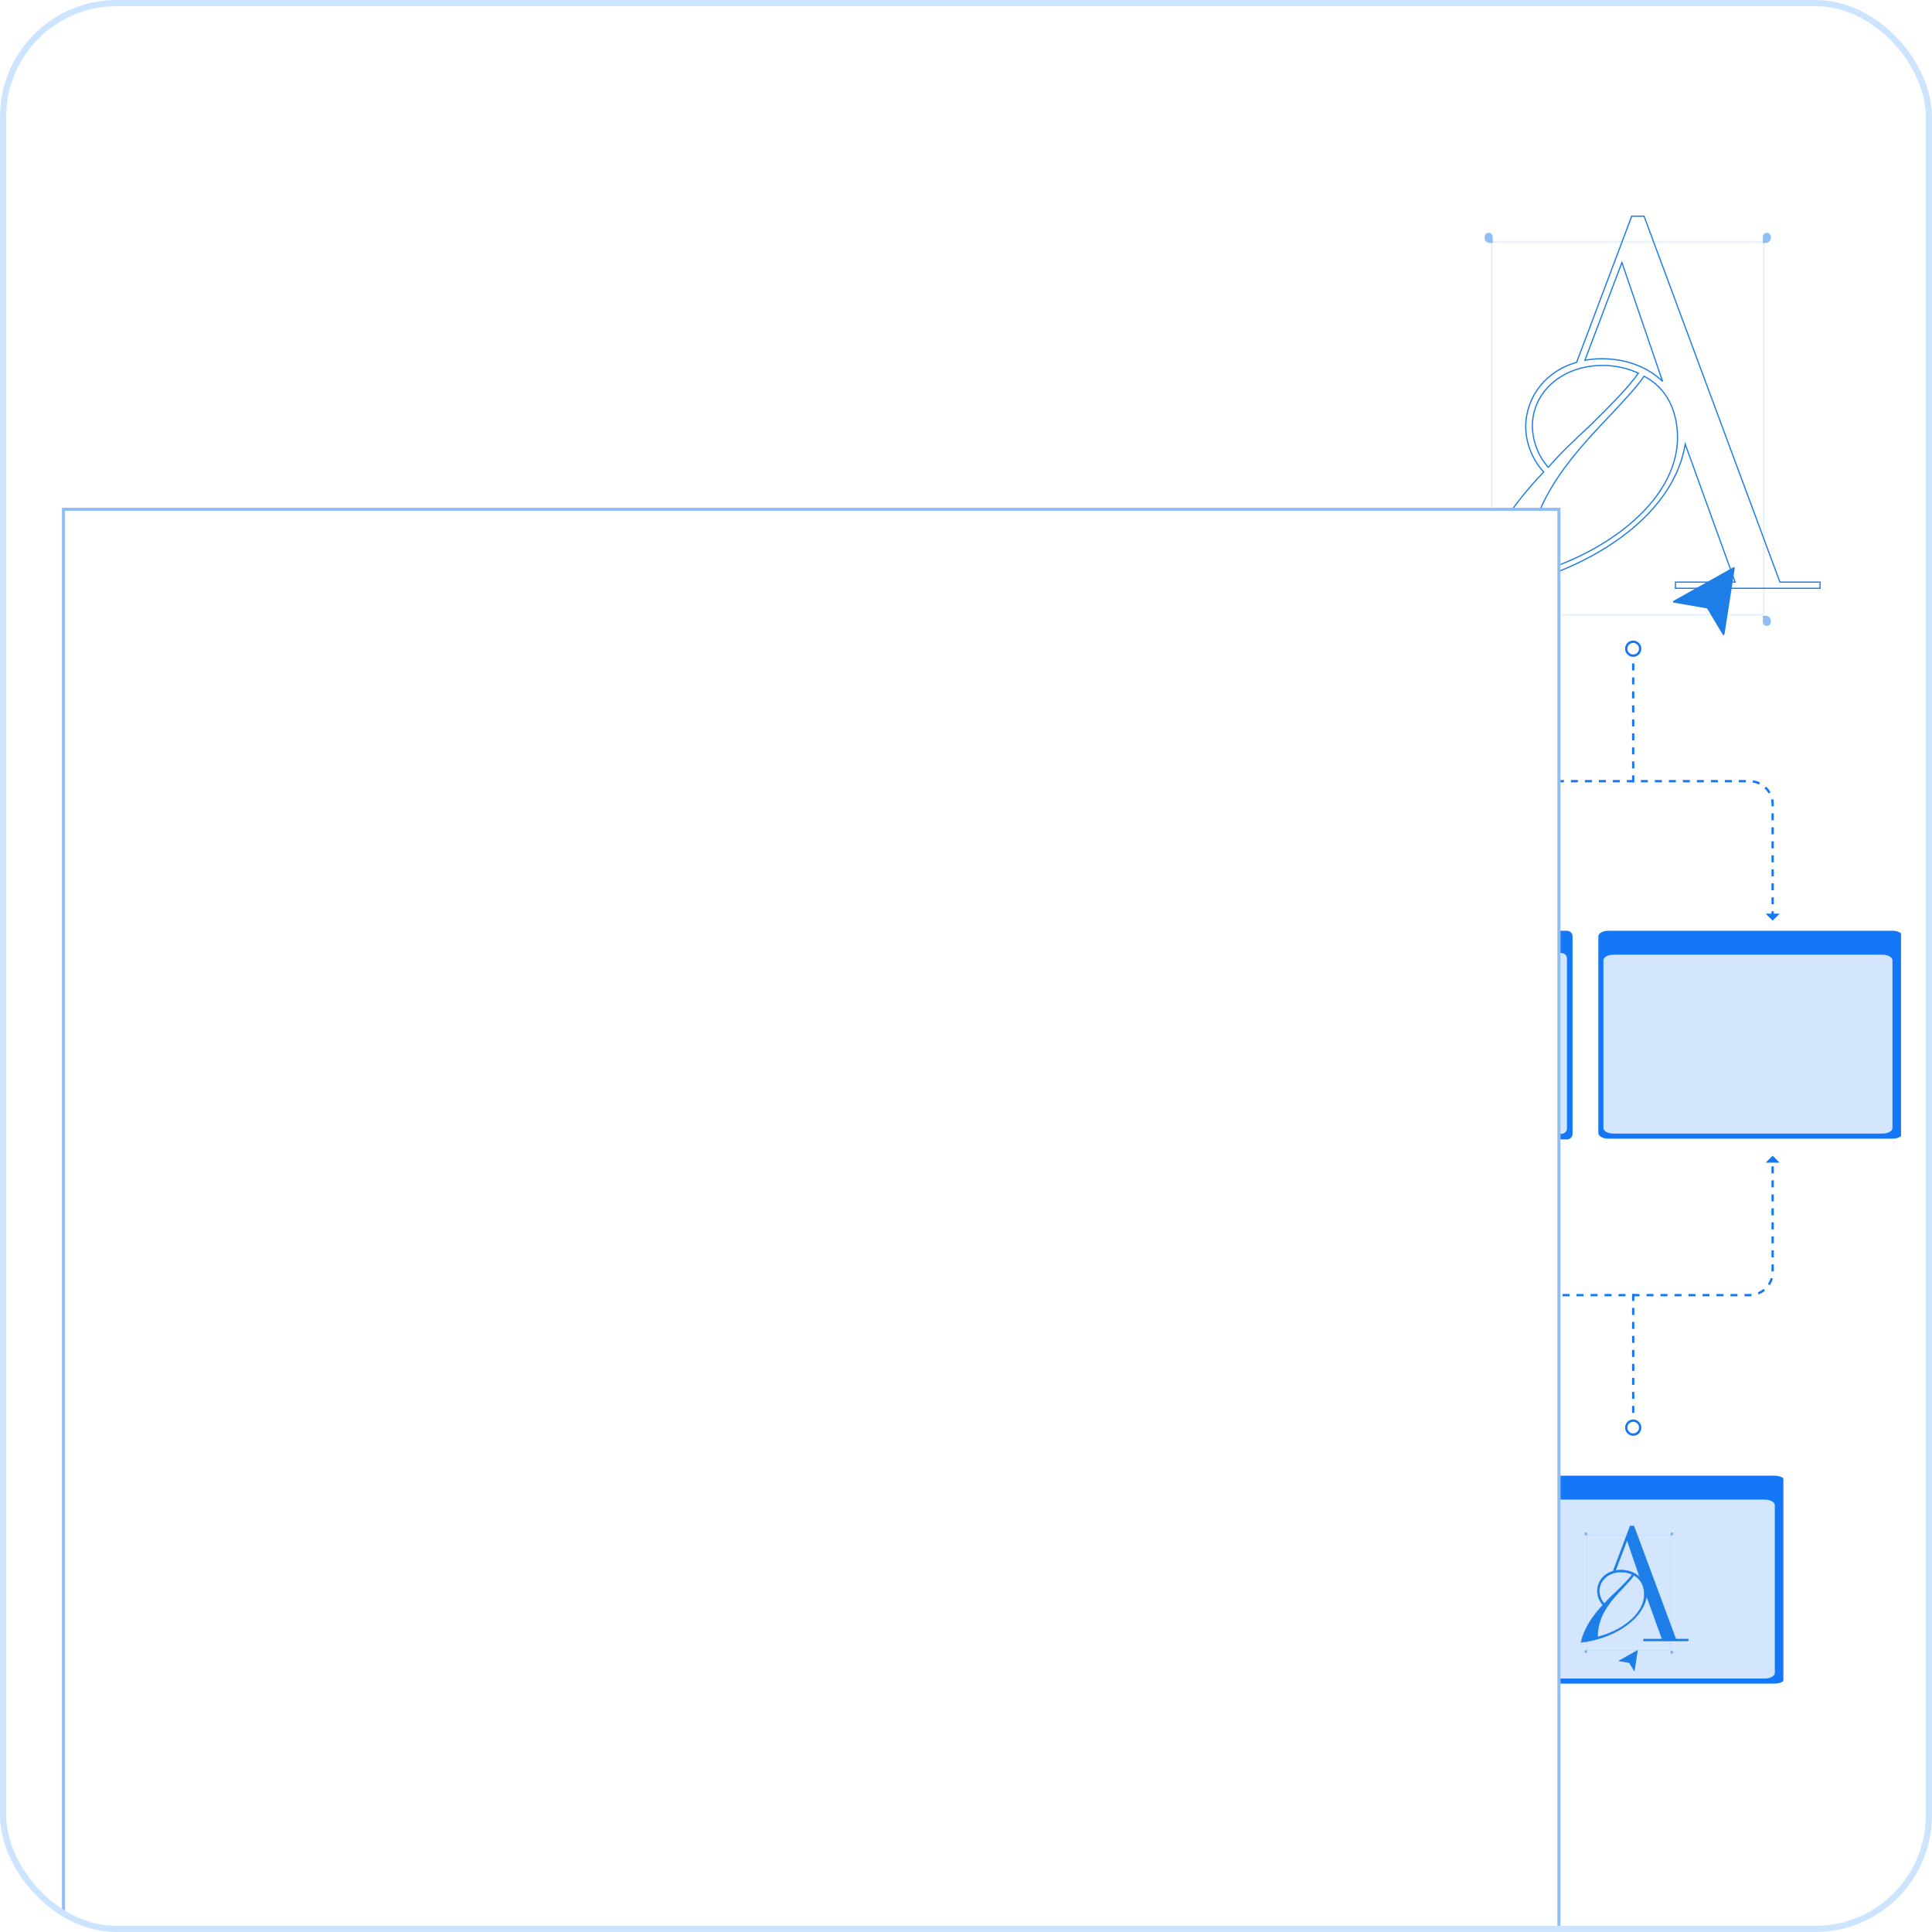 <?xml version="1.0" encoding="UTF-8"?> <svg xmlns="http://www.w3.org/2000/svg" width="312" height="312" viewBox="0 0 312 312" fill="none"><g clip-path="url(#clip0_12_6125)"><rect width="312" height="312" rx="18.85" fill="white"></rect><mask id="path-3-outside-1_12_6125" maskUnits="userSpaceOnUse" x="236.827" y="34" width="58" height="62" fill="black"><rect fill="white" x="236.827" y="34" width="58" height="62"></rect><path d="M270.57 95V94.003H280.21L272.149 71.729C269.905 85.276 252.452 94.252 237.824 95.748C239.653 88.019 244.141 81.619 249.293 76.217C247.299 74.056 246.385 71.314 246.385 68.82C246.468 63.917 249.792 59.844 254.612 58.515L263.505 34.911H265.5L287.441 94.003H293.923V95H270.57ZM270.902 70.649C270.902 66.493 269.24 62.67 265.5 60.759C264.253 62.587 262.342 64.582 260.264 66.826C253.033 74.389 246.551 81.702 246.551 92.839C257.771 90.263 270.902 81.536 270.902 70.649ZM250.041 75.469C252.119 73.059 254.612 70.732 256.856 68.654C260.015 65.496 262.84 62.753 264.586 60.26C262.757 59.429 260.846 59.013 258.768 59.013C252.452 59.013 247.465 63.169 247.465 68.82C247.465 70.815 248.213 73.475 250.041 75.469ZM268.492 61.59L261.926 42.391L255.942 58.182C256.856 58.016 257.854 57.933 258.685 57.933C262.591 57.933 266.082 59.263 268.492 61.59Z"></path></mask><path d="M270.57 95H270.472V95.098H270.57V95ZM270.57 94.003V93.905H270.472V94.003H270.57ZM280.21 94.003V94.1H280.35L280.302 93.969L280.21 94.003ZM272.149 71.729L272.24 71.696L272.113 71.345L272.052 71.713L272.149 71.729ZM237.824 95.748L237.729 95.725L237.698 95.859L237.834 95.845L237.824 95.748ZM249.293 76.217L249.364 76.284L249.427 76.218L249.365 76.151L249.293 76.217ZM246.385 68.82L246.287 68.819V68.82H246.385ZM254.612 58.515L254.638 58.609L254.686 58.596L254.704 58.549L254.612 58.515ZM263.505 34.911V34.814H263.438L263.414 34.877L263.505 34.911ZM265.5 34.911L265.591 34.877L265.568 34.814H265.5V34.911ZM287.441 94.003L287.349 94.037L287.373 94.1H287.441V94.003ZM293.923 94.003H294.021V93.905H293.923V94.003ZM293.923 95V95.098H294.021V95H293.923ZM265.5 60.759L265.544 60.672L265.468 60.633L265.419 60.704L265.5 60.759ZM260.264 66.826L260.335 66.893L260.336 66.892L260.264 66.826ZM246.551 92.839H246.453V92.962L246.573 92.934L246.551 92.839ZM250.041 75.469L249.969 75.535L250.044 75.616L250.115 75.533L250.041 75.469ZM256.856 68.654L256.923 68.726L256.925 68.723L256.856 68.654ZM264.586 60.26L264.666 60.316L264.733 60.22L264.626 60.171L264.586 60.26ZM268.492 61.59L268.424 61.66L268.584 61.558L268.492 61.59ZM261.926 42.391L262.019 42.36L261.931 42.103L261.835 42.357L261.926 42.391ZM255.942 58.182L255.851 58.148L255.79 58.309L255.96 58.278L255.942 58.182ZM270.667 95V94.003H270.472V95H270.667ZM270.57 94.1H280.21V93.905H270.57V94.1ZM280.302 93.969L272.24 71.696L272.057 71.762L280.119 94.036L280.302 93.969ZM272.052 71.713C270.937 78.449 266.037 84.059 259.578 88.175C253.119 92.291 245.114 94.904 237.814 95.651L237.834 95.845C245.162 95.096 253.197 92.473 259.683 88.34C266.167 84.208 271.117 78.557 272.245 71.745L272.052 71.713ZM237.919 95.77C239.742 88.065 244.218 81.68 249.364 76.284L249.223 76.15C244.064 81.559 239.563 87.973 237.729 95.725L237.919 95.77ZM249.365 76.151C247.388 74.009 246.482 71.291 246.482 68.82H246.287C246.287 71.337 247.209 74.103 249.222 76.283L249.365 76.151ZM246.482 68.822C246.565 63.965 249.857 59.928 254.638 58.609L254.586 58.421C249.727 59.761 246.371 63.869 246.287 68.819L246.482 68.822ZM254.704 58.549L263.597 34.946L263.414 34.877L254.521 58.48L254.704 58.549ZM263.505 35.009H265.5V34.814H263.505V35.009ZM265.408 34.945L287.349 94.037L287.532 93.969L265.591 34.877L265.408 34.945ZM287.441 94.1H293.923V93.905H287.441V94.1ZM293.826 94.003V95H294.021V94.003H293.826ZM293.923 94.902H270.57V95.098H293.923V94.902ZM271 70.649C271 66.469 269.326 62.605 265.544 60.672L265.455 60.846C269.153 62.736 270.804 66.518 270.804 70.649H271ZM265.419 60.704C264.178 62.524 262.273 64.512 260.192 66.759L260.336 66.892C262.41 64.651 264.329 62.65 265.581 60.814L265.419 60.704ZM260.193 66.758C252.964 74.32 246.453 81.659 246.453 92.839H246.648C246.648 81.746 253.102 74.458 260.335 66.893L260.193 66.758ZM246.573 92.934C252.196 91.643 258.298 88.811 262.996 84.936C267.693 81.062 271 76.133 271 70.649H270.804C270.804 76.051 267.546 80.93 262.872 84.785C258.199 88.639 252.125 91.459 246.529 92.744L246.573 92.934ZM250.115 75.533C252.189 73.127 254.678 70.804 256.923 68.726L256.79 68.582C254.547 70.66 252.049 72.99 249.967 75.405L250.115 75.533ZM256.925 68.723C260.08 65.569 262.914 62.818 264.666 60.316L264.506 60.204C262.767 62.688 259.949 65.423 256.787 68.585L256.925 68.723ZM264.626 60.171C262.785 59.334 260.859 58.916 258.768 58.916V59.111C260.832 59.111 262.73 59.524 264.545 60.349L264.626 60.171ZM258.768 58.916C252.412 58.916 247.367 63.101 247.367 68.82H247.563C247.563 63.236 252.491 59.111 258.768 59.111V58.916ZM247.367 68.82C247.367 70.835 248.122 73.52 249.969 75.535L250.113 75.403C248.304 73.429 247.563 70.795 247.563 68.82H247.367ZM268.584 61.558L262.019 42.36L261.834 42.423L268.399 61.621L268.584 61.558ZM261.835 42.357L255.851 58.148L256.034 58.217L262.017 42.426L261.835 42.357ZM255.96 58.278C256.868 58.113 257.859 58.031 258.685 58.031V57.835C257.848 57.835 256.845 57.919 255.925 58.086L255.96 58.278ZM258.685 58.031C262.569 58.031 266.034 59.353 268.424 61.66L268.56 61.52C266.129 59.172 262.613 57.835 258.685 57.835V58.031Z" fill="#1E7EE8" mask="url(#path-3-outside-1_12_6125)"></path><rect x="240.896" y="99.284" width="60.222" height="43.946" rx="0.262" transform="rotate(-90 240.896 99.284)" stroke="#1E7EE8" stroke-opacity="0.1" stroke-width="0.326"></rect><path d="M239.757 100.099C239.757 100.459 240.048 100.75 240.408 100.75V100.75C240.767 100.75 241.059 100.459 241.059 100.099V99.122H240.57C240.121 99.122 239.757 99.487 239.757 99.936V100.099Z" fill="#1E7EE8" fill-opacity="0.5"></path><path d="M239.757 38.251C239.757 37.891 240.048 37.6 240.408 37.6V37.6C240.767 37.6 241.059 37.891 241.059 38.251L241.059 39.227L240.57 39.227C240.121 39.227 239.757 38.863 239.757 38.413L239.757 38.251Z" fill="#1E7EE8" fill-opacity="0.5"></path><path d="M285.981 100.425C285.981 100.785 285.689 101.076 285.33 101.076V101.076C284.97 101.076 284.679 100.785 284.679 100.425V99.449H285.167C285.617 99.449 285.981 99.813 285.981 100.262V100.425Z" fill="#1E7EE8" fill-opacity="0.5"></path><path d="M285.981 38.251C285.981 37.891 285.689 37.6 285.33 37.6V37.6C284.97 37.6 284.679 37.891 284.679 38.251L284.679 39.227L285.167 39.227C285.617 39.227 285.981 38.863 285.981 38.413L285.981 38.251Z" fill="#1E7EE8" fill-opacity="0.5"></path><g filter="url(#filter0_d_12_6125)"><path d="M279.15 90.318L277.496 100.981C277.474 101.123 277.287 101.159 277.214 101.036L274.725 96.862C274.703 96.823 274.664 96.797 274.62 96.789L269.296 95.869C269.154 95.845 269.121 95.656 269.247 95.585L278.924 90.161C279.035 90.099 279.169 90.192 279.15 90.318Z" fill="#1E7EE8"></path></g><path d="M286.266 148.296L286.266 129.906C286.266 127.833 284.586 126.152 282.513 126.152L244.981 126.152C242.908 126.152 241.228 127.833 241.228 129.906L241.228 148.296" stroke="#1477F8" stroke-width="0.375" stroke-dasharray="1.13 1.13"></path><path d="M263.746 126.348L263.746 103.633" stroke="#1477F8" stroke-width="0.375" stroke-dasharray="1.13 1.13"></path><path fill-rule="evenodd" clip-rule="evenodd" d="M262.619 104.761C262.619 105.383 263.124 105.887 263.745 105.887C264.367 105.887 264.871 105.383 264.871 104.761C264.871 104.139 264.367 103.635 263.745 103.635C263.124 103.635 262.619 104.139 262.619 104.761Z" fill="white" stroke="#1477F8" stroke-width="0.375"></path><path fill-rule="evenodd" clip-rule="evenodd" d="M285.14 147.547L287.392 147.547L286.266 148.673L285.14 147.547Z" fill="#1477F8"></path><path fill-rule="evenodd" clip-rule="evenodd" d="M240.102 147.547L242.354 147.547L241.228 148.673L240.102 147.547Z" fill="#1477F8"></path><path d="M241.228 187.01L241.228 205.401C241.228 207.474 242.908 209.154 244.981 209.154L282.513 209.154C284.586 209.154 286.266 207.474 286.266 205.401L286.266 187.01" stroke="#1477F8" stroke-width="0.375" stroke-dasharray="1.13 1.13"></path><path d="M263.748 208.958L263.748 231.674" stroke="#1477F8" stroke-width="0.375" stroke-dasharray="1.13 1.13"></path><path fill-rule="evenodd" clip-rule="evenodd" d="M264.874 230.546C264.874 229.924 264.37 229.42 263.749 229.42C263.127 229.42 262.623 229.924 262.623 230.546C262.623 231.168 263.127 231.672 263.749 231.672C264.37 231.672 264.874 231.168 264.874 230.546Z" fill="white" stroke="#1477F8" stroke-width="0.375"></path><path fill-rule="evenodd" clip-rule="evenodd" d="M242.354 187.76L240.102 187.76L241.228 186.634L242.354 187.76Z" fill="#1477F8"></path><path fill-rule="evenodd" clip-rule="evenodd" d="M287.392 187.76L285.14 187.76L286.266 186.634L287.392 187.76Z" fill="#1477F8"></path><g clip-path="url(#clip1_12_6125)"><path d="M253.054 150.312H227.898C227.402 150.312 227 150.715 227 151.211V183.105C227 183.601 227.402 184.003 227.898 184.003H253.054C253.55 184.003 253.953 183.601 253.953 183.105V151.211C253.953 150.715 253.55 150.312 253.054 150.312Z" fill="#1477F8"></path><path fill-rule="evenodd" clip-rule="evenodd" d="M228.797 153.906H252.156C252.652 153.906 253.054 154.308 253.054 154.805V182.206C253.054 182.702 252.652 183.105 252.156 183.105H228.797C228.301 183.105 227.898 182.702 227.898 182.206V154.805C227.898 154.308 228.301 153.906 228.797 153.906ZM228.348 151.66C228.596 151.66 228.797 151.861 228.797 152.109C228.797 152.357 228.596 152.559 228.348 152.559C228.1 152.559 227.898 152.357 227.898 152.109C227.898 151.861 228.1 151.66 228.348 151.66ZM229.695 151.66C229.943 151.66 230.144 151.861 230.144 152.109C230.144 152.357 229.943 152.559 229.695 152.559C229.447 152.559 229.246 152.357 229.246 152.109C229.246 151.861 229.447 151.66 229.695 151.66ZM231.043 151.66C231.291 151.66 231.492 151.861 231.492 152.109C231.492 152.357 231.291 152.559 231.043 152.559C230.795 152.559 230.594 152.357 230.594 152.109C230.594 151.861 230.795 151.66 231.043 151.66Z" fill="#D4E6FD"></path></g><g clip-path="url(#clip2_12_6125)"><path d="M305.615 150.311H259.756C258.852 150.311 258.118 150.711 258.118 151.206V182.991C258.118 183.485 258.852 183.886 259.756 183.886H305.615C306.52 183.886 307.253 183.485 307.253 182.991V151.206C307.253 150.711 306.52 150.311 305.615 150.311Z" fill="#1477F8"></path><path fill-rule="evenodd" clip-rule="evenodd" d="M260.604 154.172H303.948C304.869 154.172 305.615 154.57 305.615 155.061V182.179C305.615 182.67 304.869 183.068 303.948 183.068H260.604C259.684 183.068 258.937 182.67 258.937 182.179V155.061C258.937 154.57 259.684 154.172 260.604 154.172Z" fill="#D4E6FD"></path></g><g clip-path="url(#clip3_12_6125)"><path d="M286.615 238.311H240.756C239.852 238.311 239.118 238.711 239.118 239.206V270.991C239.118 271.485 239.852 271.886 240.756 271.886H286.615C287.52 271.886 288.253 271.485 288.253 270.991V239.206C288.253 238.711 287.52 238.311 286.615 238.311Z" fill="#1477F8"></path><path fill-rule="evenodd" clip-rule="evenodd" d="M241.604 242.172H284.948C285.869 242.172 286.615 242.57 286.615 243.061V270.179C286.615 270.67 285.869 271.068 284.948 271.068H241.604C240.684 271.068 239.937 270.67 239.937 270.179V243.061C239.937 242.57 240.684 242.172 241.604 242.172Z" fill="#D4E6FD"></path></g><mask id="path-27-outside-2_12_6125" maskUnits="userSpaceOnUse" x="255" y="246" width="18" height="20" fill="black"><rect fill="white" x="255" y="246" width="18" height="20"></rect><path d="M265.43 265V264.692H268.409L265.918 257.807C265.224 261.994 259.829 264.769 255.308 265.231C255.873 262.842 257.261 260.864 258.853 259.194C258.237 258.526 257.954 257.679 257.954 256.908C257.98 255.392 259.007 254.134 260.497 253.723L263.246 246.427H263.863L270.644 264.692H272.648V265H265.43ZM265.532 257.473C265.532 256.189 265.019 255.007 263.863 254.416C263.477 254.981 262.886 255.598 262.244 256.292C260.009 258.629 258.006 260.89 258.006 264.332C261.474 263.536 265.532 260.838 265.532 257.473ZM259.084 258.963C259.727 258.218 260.497 257.499 261.191 256.857C262.167 255.881 263.041 255.033 263.58 254.262C263.015 254.005 262.424 253.877 261.782 253.877C259.829 253.877 258.288 255.161 258.288 256.908C258.288 257.525 258.519 258.347 259.084 258.963ZM264.787 254.673L262.758 248.739L260.908 253.62C261.191 253.569 261.499 253.543 261.756 253.543C262.963 253.543 264.042 253.954 264.787 254.673Z"></path></mask><path d="M265.43 265V264.692H268.409L265.918 257.807C265.224 261.994 259.829 264.769 255.308 265.231C255.873 262.842 257.261 260.864 258.853 259.194C258.237 258.526 257.954 257.679 257.954 256.908C257.98 255.392 259.007 254.134 260.497 253.723L263.246 246.427H263.863L270.644 264.692H272.648V265H265.43ZM265.532 257.473C265.532 256.189 265.019 255.007 263.863 254.416C263.477 254.981 262.886 255.598 262.244 256.292C260.009 258.629 258.006 260.89 258.006 264.332C261.474 263.536 265.532 260.838 265.532 257.473ZM259.084 258.963C259.727 258.218 260.497 257.499 261.191 256.857C262.167 255.881 263.041 255.033 263.58 254.262C263.015 254.005 262.424 253.877 261.782 253.877C259.829 253.877 258.288 255.161 258.288 256.908C258.288 257.525 258.519 258.347 259.084 258.963ZM264.787 254.673L262.758 248.739L260.908 253.62C261.191 253.569 261.499 253.543 261.756 253.543C262.963 253.543 264.042 253.954 264.787 254.673Z" fill="#1E7EE8"></path><path d="M265.43 265H265.399V265.03H265.43V265ZM265.43 264.692V264.662H265.399V264.692H265.43ZM268.409 264.692V264.722H268.452L268.438 264.681L268.409 264.692ZM265.918 257.807L265.946 257.797L265.907 257.688L265.888 257.802L265.918 257.807ZM255.308 265.231L255.279 265.224L255.269 265.266L255.311 265.261L255.308 265.231ZM258.853 259.194L258.875 259.215L258.895 259.195L258.875 259.174L258.853 259.194ZM257.954 256.908L257.924 256.908V256.908H257.954ZM260.497 253.723L260.505 253.752L260.52 253.748L260.526 253.733L260.497 253.723ZM263.246 246.427V246.397H263.225L263.218 246.417L263.246 246.427ZM263.863 246.427L263.891 246.417L263.884 246.397H263.863V246.427ZM270.644 264.692L270.616 264.702L270.623 264.722H270.644V264.692ZM272.648 264.692H272.678V264.662H272.648V264.692ZM272.648 265V265.03H272.678V265H272.648ZM263.863 254.416L263.876 254.389L263.853 254.377L263.838 254.399L263.863 254.416ZM262.244 256.292L262.266 256.312L262.266 256.312L262.244 256.292ZM258.006 264.332H257.975V264.37L258.012 264.362L258.006 264.332ZM259.084 258.963L259.062 258.984L259.085 259.009L259.107 258.983L259.084 258.963ZM261.191 256.857L261.211 256.879L261.212 256.878L261.191 256.857ZM263.58 254.262L263.605 254.279L263.626 254.25L263.592 254.235L263.58 254.262ZM264.787 254.673L264.766 254.695L264.816 254.663L264.787 254.673ZM262.758 248.739L262.787 248.729L262.759 248.65L262.73 248.728L262.758 248.739ZM260.908 253.62L260.88 253.609L260.861 253.659L260.914 253.65L260.908 253.62ZM265.46 265V264.692H265.399V265H265.46ZM265.43 264.722H268.409V264.662H265.43V264.722ZM268.438 264.681L265.946 257.797L265.889 257.817L268.381 264.702L268.438 264.681ZM265.888 257.802C265.543 259.884 264.029 261.618 262.032 262.891C260.036 264.163 257.561 264.97 255.305 265.201L255.311 265.261C257.576 265.03 260.06 264.219 262.065 262.941C264.069 261.664 265.599 259.917 265.947 257.812L265.888 257.802ZM255.338 265.238C255.901 262.856 257.284 260.883 258.875 259.215L258.831 259.174C257.237 260.845 255.846 262.828 255.279 265.224L255.338 265.238ZM258.875 259.174C258.264 258.512 257.984 257.672 257.984 256.908H257.924C257.924 257.686 258.209 258.541 258.831 259.215L258.875 259.174ZM257.984 256.909C258.01 255.407 259.027 254.16 260.505 253.752L260.489 253.694C258.987 254.108 257.95 255.378 257.924 256.908L257.984 256.909ZM260.526 253.733L263.274 246.438L263.218 246.417L260.469 253.712L260.526 253.733ZM263.246 246.457H263.863V246.397H263.246V246.457ZM263.834 246.438L270.616 264.702L270.673 264.681L263.891 246.417L263.834 246.438ZM270.644 264.722H272.648V264.662H270.644V264.722ZM272.618 264.692V265H272.678V264.692H272.618ZM272.648 264.97H265.43V265.03H272.648V264.97ZM265.562 257.473C265.562 256.181 265.045 254.987 263.876 254.389L263.849 254.443C264.992 255.027 265.502 256.196 265.502 257.473H265.562ZM263.838 254.399C263.454 254.962 262.865 255.576 262.222 256.271L262.266 256.312C262.908 255.62 263.501 255.001 263.887 254.433L263.838 254.399ZM262.222 256.271C259.988 258.608 257.975 260.876 257.975 264.332H258.036C258.036 260.903 260.031 258.651 262.266 256.312L262.222 256.271ZM258.012 264.362C259.75 263.962 261.637 263.087 263.089 261.889C264.54 260.692 265.562 259.169 265.562 257.473H265.502C265.502 259.143 264.495 260.651 263.05 261.843C261.606 263.034 259.729 263.905 257.999 264.303L258.012 264.362ZM259.107 258.983C259.748 258.239 260.518 257.521 261.211 256.879L261.17 256.835C260.477 257.477 259.705 258.197 259.062 258.943L259.107 258.983ZM261.212 256.878C262.187 255.903 263.063 255.053 263.605 254.279L263.555 254.245C263.018 255.013 262.147 255.858 261.17 256.835L261.212 256.878ZM263.592 254.235C263.023 253.976 262.428 253.847 261.782 253.847V253.907C262.42 253.907 263.006 254.035 263.567 254.29L263.592 254.235ZM261.782 253.847C259.817 253.847 258.258 255.14 258.258 256.908H258.318C258.318 255.182 259.842 253.907 261.782 253.907V253.847ZM258.258 256.908C258.258 257.531 258.491 258.361 259.062 258.984L259.107 258.943C258.547 258.333 258.318 257.518 258.318 256.908H258.258ZM264.816 254.663L262.787 248.729L262.729 248.749L264.759 254.683L264.816 254.663ZM262.73 248.728L260.88 253.609L260.937 253.631L262.786 248.75L262.73 248.728ZM260.914 253.65C261.195 253.599 261.501 253.573 261.756 253.573V253.513C261.497 253.513 261.187 253.539 260.903 253.59L260.914 253.65ZM261.756 253.573C262.957 253.573 264.028 253.982 264.766 254.695L264.808 254.651C264.057 253.926 262.97 253.513 261.756 253.513V253.573Z" fill="#1E7EE8" mask="url(#path-27-outside-2_12_6125)"></path><rect x="256.258" y="266.524" width="18.614" height="13.583" rx="0.081" transform="rotate(-90 256.258 266.524)" stroke="#1E7EE8" stroke-opacity="0.1" stroke-width="0.101"></rect><path d="M255.906 266.775C255.906 266.886 255.996 266.977 256.107 266.977V266.977C256.218 266.977 256.308 266.886 256.308 266.775V266.473H256.157C256.018 266.473 255.906 266.586 255.906 266.725V266.775Z" fill="#1E7EE8" fill-opacity="0.5"></path><path d="M255.906 247.66C255.906 247.549 255.996 247.459 256.107 247.459V247.459C256.218 247.459 256.308 247.549 256.308 247.66L256.308 247.962L256.157 247.962C256.018 247.962 255.906 247.849 255.906 247.711L255.906 247.66Z" fill="#1E7EE8" fill-opacity="0.5"></path><path d="M270.193 266.877C270.193 266.988 270.103 267.078 269.992 267.078V267.078C269.881 267.078 269.791 266.988 269.791 266.877V266.575H269.942C270.08 266.575 270.193 266.688 270.193 266.827V266.877Z" fill="#1E7EE8" fill-opacity="0.5"></path><path d="M270.193 247.66C270.193 247.549 270.103 247.459 269.992 247.459V247.459C269.881 247.459 269.791 247.549 269.791 247.66L269.791 247.962L269.942 247.962C270.08 247.962 270.193 247.849 270.193 247.711L270.193 247.66Z" fill="#1E7EE8" fill-opacity="0.5"></path><g filter="url(#filter1_d_12_6125)"><path d="M264.177 266.096L263.666 269.392C263.659 269.436 263.601 269.447 263.579 269.409L262.809 268.118C262.802 268.107 262.791 268.098 262.777 268.096L261.131 267.812C261.087 267.804 261.077 267.746 261.116 267.724L264.107 266.047C264.142 266.028 264.183 266.057 264.177 266.096Z" fill="#1E7EE8"></path></g><g filter="url(#filter2_d_12_6125)"><rect width="242" height="312" fill="white"></rect><rect x="0.25" y="0.25" width="241.5" height="311.5" stroke="#1E7EE8" stroke-opacity="0.5" stroke-width="0.5"></rect></g></g><rect x="0.5" y="0.5" width="311" height="311" rx="18.35" stroke="#CDE4FF"></rect><defs><filter id="filter0_d_12_6125" x="265.651" y="87.082" width="19.006" height="19.994" filterUnits="userSpaceOnUse" color-interpolation-filters="sRGB"><feFlood flood-opacity="0" result="BackgroundImageFix"></feFlood><feColorMatrix in="SourceAlpha" type="matrix" values="0 0 0 0 0 0 0 0 0 0 0 0 0 0 0 0 0 0 127 0" result="hardAlpha"></feColorMatrix><feOffset dx="0.994" dy="1.453"></feOffset><feGaussianBlur stdDeviation="2.256"></feGaussianBlur><feComposite in2="hardAlpha" operator="out"></feComposite><feColorMatrix type="matrix" values="0 0 0 0 0.729 0 0 0 0 0.729 0 0 0 0 0.729 0 0 0 0.76 0"></feColorMatrix><feBlend mode="normal" in2="BackgroundImageFix" result="effect1_dropShadow_12_6125"></feBlend><feBlend mode="normal" in="SourceGraphic" in2="effect1_dropShadow_12_6125" result="shape"></feBlend></filter><filter id="filter1_d_12_6125" x="260.005" y="265.096" width="5.875" height="6.18" filterUnits="userSpaceOnUse" color-interpolation-filters="sRGB"><feFlood flood-opacity="0" result="BackgroundImageFix"></feFlood><feColorMatrix in="SourceAlpha" type="matrix" values="0 0 0 0 0 0 0 0 0 0 0 0 0 0 0 0 0 0 127 0" result="hardAlpha"></feColorMatrix><feOffset dx="0.307" dy="0.449"></feOffset><feGaussianBlur stdDeviation="0.697"></feGaussianBlur><feComposite in2="hardAlpha" operator="out"></feComposite><feColorMatrix type="matrix" values="0 0 0 0 0.729 0 0 0 0 0.729 0 0 0 0 0.729 0 0 0 0.76 0"></feColorMatrix><feBlend mode="normal" in2="BackgroundImageFix" result="effect1_dropShadow_12_6125"></feBlend><feBlend mode="normal" in="SourceGraphic" in2="effect1_dropShadow_12_6125" result="shape"></feBlend></filter><filter id="filter2_d_12_6125" x="-33.8" y="0" width="329.6" height="437.8" filterUnits="userSpaceOnUse" color-interpolation-filters="sRGB"><feFlood flood-opacity="0" result="BackgroundImageFix"></feFlood><feColorMatrix in="SourceAlpha" type="matrix" values="0 0 0 0 0 0 0 0 0 0 0 0 0 0 0 0 0 0 127 0" result="hardAlpha"></feColorMatrix><feOffset dx="10" dy="82"></feOffset><feGaussianBlur stdDeviation="21.9"></feGaussianBlur><feComposite in2="hardAlpha" operator="out"></feComposite><feColorMatrix type="matrix" values="0 0 0 0 0.646 0 0 0 0 0.646 0 0 0 0 0.646 0 0 0 0.23 0"></feColorMatrix><feBlend mode="normal" in2="BackgroundImageFix" result="effect1_dropShadow_12_6125"></feBlend><feBlend mode="normal" in="SourceGraphic" in2="effect1_dropShadow_12_6125" result="shape"></feBlend></filter><clipPath id="clip0_12_6125"><rect width="312" height="312" rx="18.85" fill="white"></rect></clipPath><clipPath id="clip1_12_6125"><rect width="26.953" height="33.691" fill="white" transform="translate(227 150.309)"></rect></clipPath><clipPath id="clip2_12_6125"><rect width="49" height="34" fill="white" transform="translate(258 150)"></rect></clipPath><clipPath id="clip3_12_6125"><rect width="49" height="34" fill="white" transform="translate(239 238)"></rect></clipPath></defs></svg> 